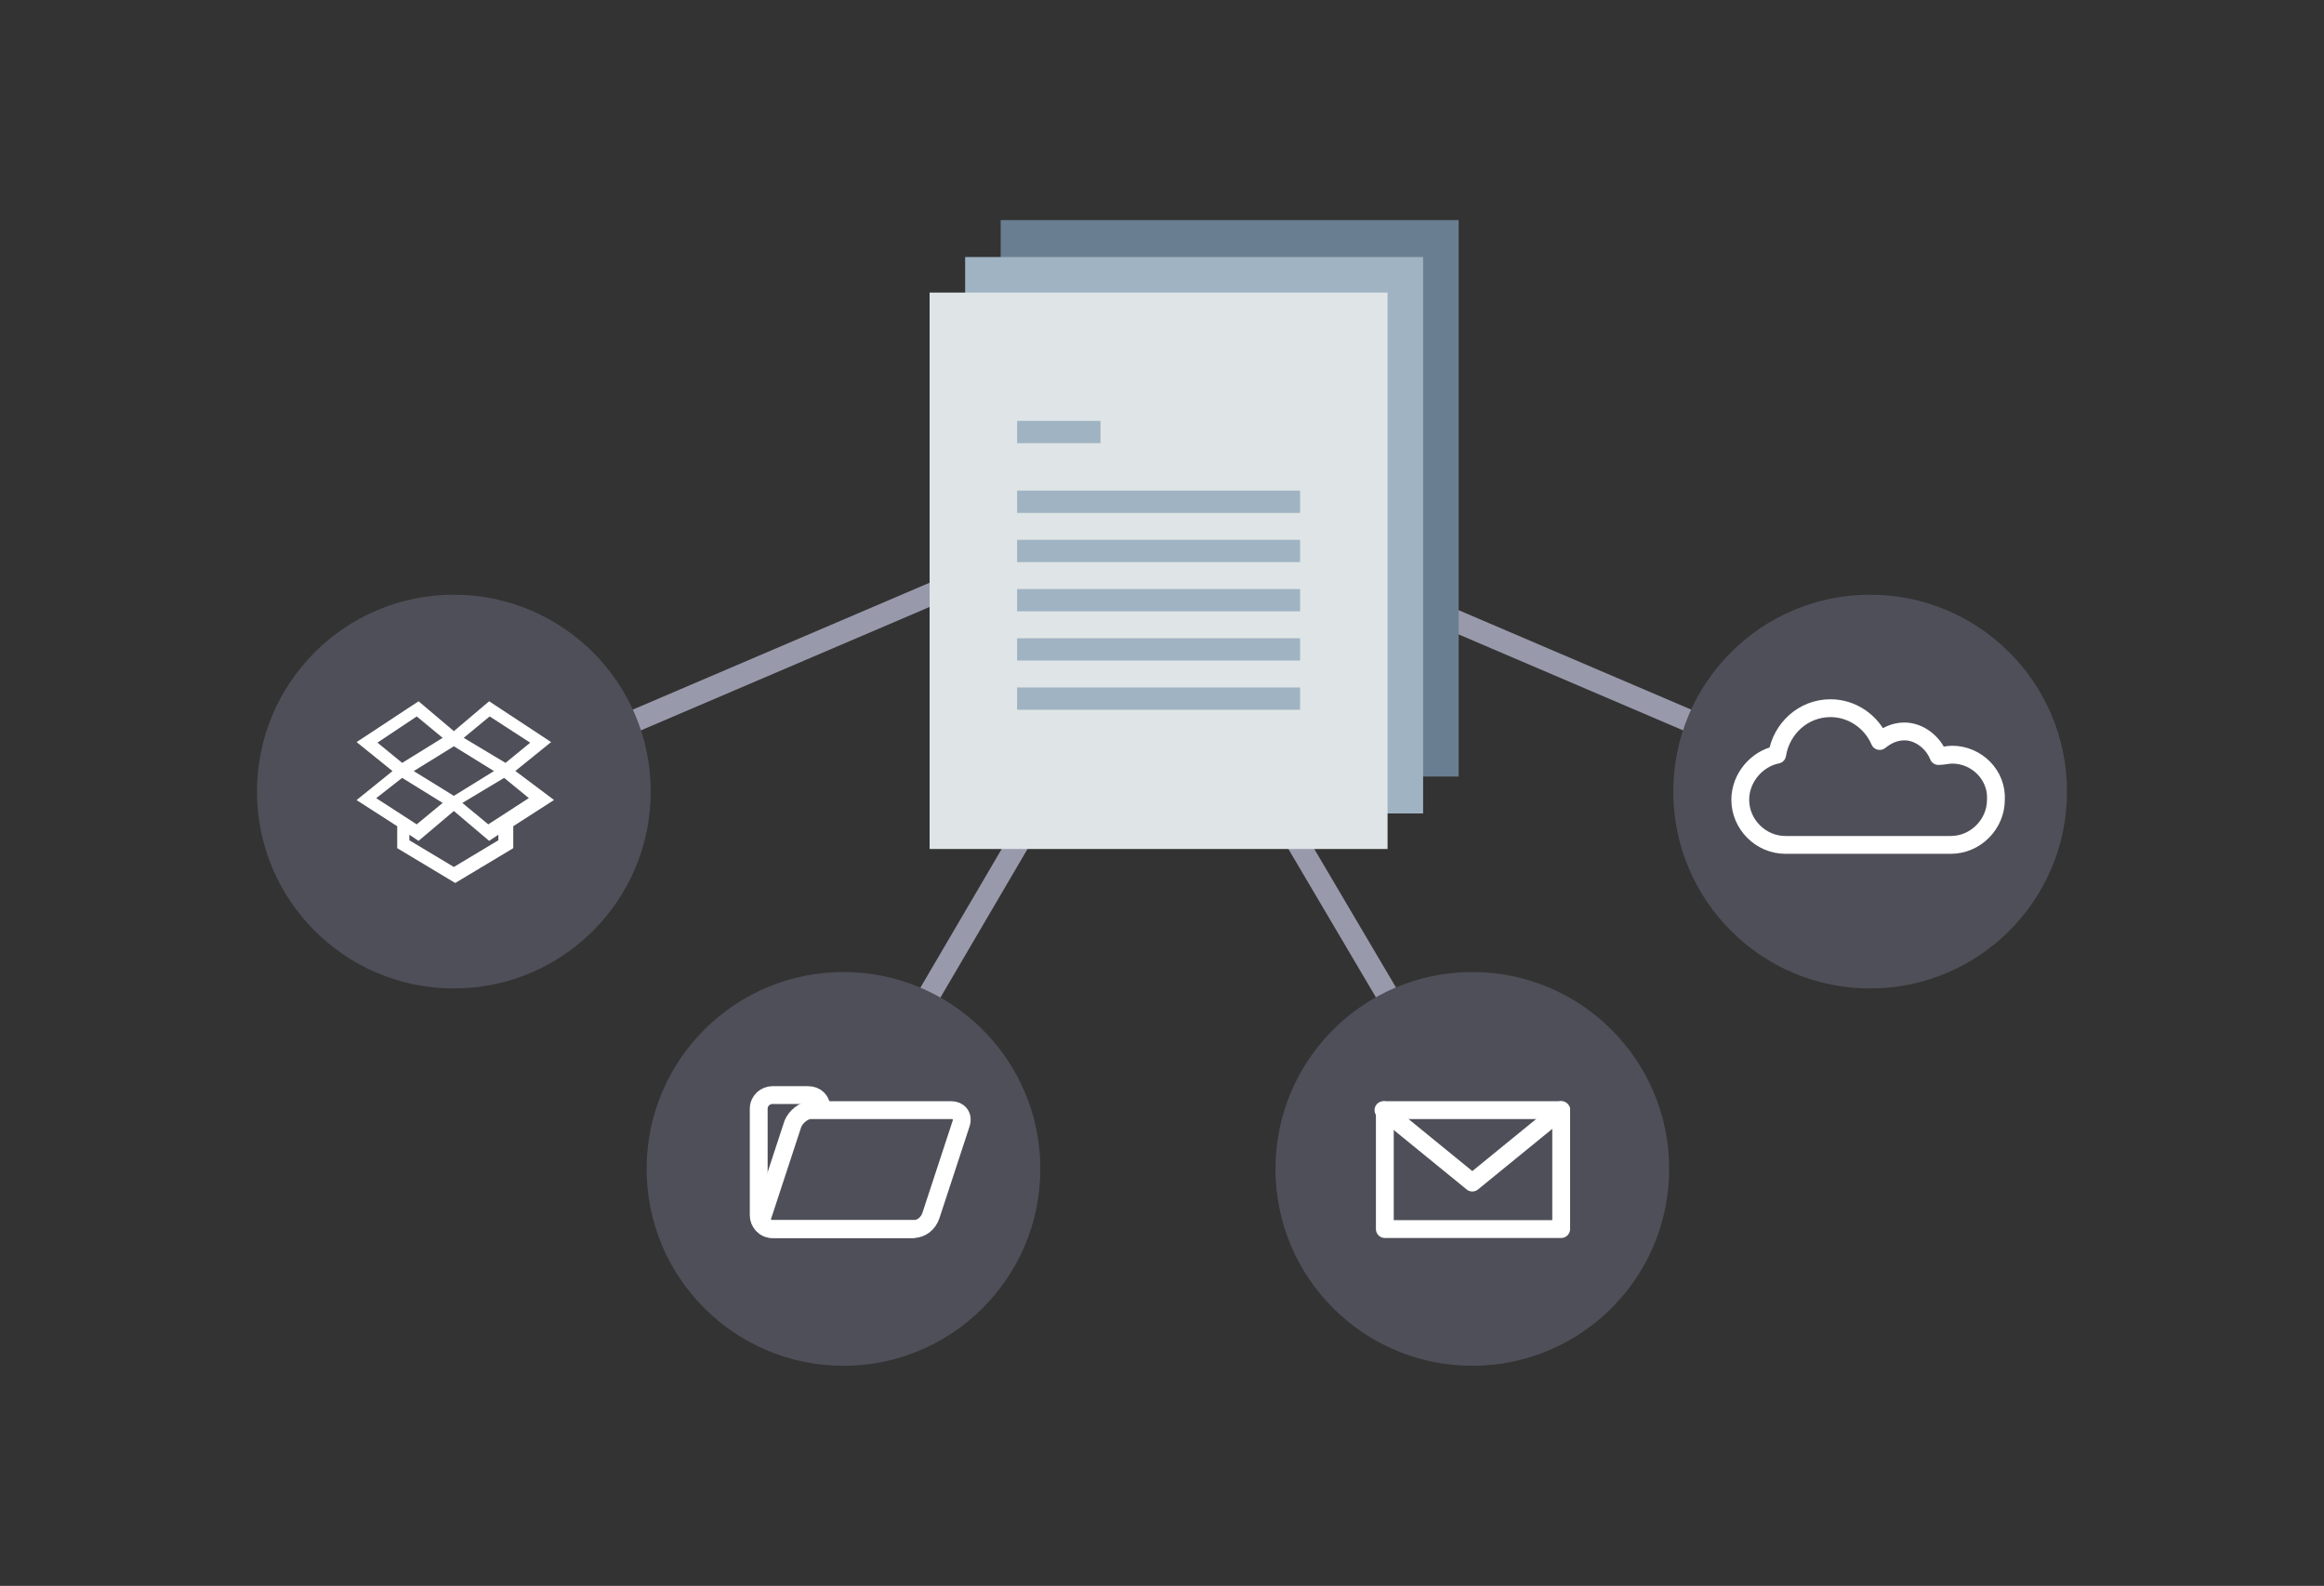 <?xml version="1.0" encoding="utf-8"?>
<!-- Generator: Adobe Illustrator 19.2.1, SVG Export Plug-In . SVG Version: 6.00 Build 0)  -->
<svg version="1.1" id="Guide" xmlns="http://www.w3.org/2000/svg" xmlns:xlink="http://www.w3.org/1999/xlink" x="0px" y="0px"
	 viewBox="0 0 170 116" style="enable-background:new 0 0 170 116;" xml:space="preserve">
<rect x="0" y="0" width="170" height="116" fill="#333333" stroke="none"/>
<style type="text/css">
	.st0{fill:none;stroke:#989AAB;stroke-width:1.63;stroke-miterlimit:10;}
	.st1{fill:#4F4F59;}
	.st2{fill:#6A7E91;}
	.st3{fill:#9FB3C3;}
	.st4{fill:#DFE4E6;}
	.st5{fill:none;stroke:#9FB3C3;stroke-width:1.63;stroke-miterlimit:10;}
	.st6{fill:none;stroke:#FFFFFF;stroke-width:1.304;stroke-linecap:round;stroke-linejoin:round;stroke-miterlimit:10;}
	.st7{fill:#FFFFFF;stroke:#FFFFFF;stroke-width:0.489;stroke-miterlimit:10;}
</style>
<g>
	<line class="st0" x1="135.9" y1="58" x2="98" y2="41.8"/>
	<circle class="st1" cx="136.8" cy="57.9" r="14.4"/>
	<rect x="73.2" y="16.1" class="st2" width="33.5" height="40.7"/>
	<line class="st0" x1="34.1" y1="58" x2="72" y2="41.8"/>
	<circle class="st1" cx="33.2" cy="57.9" r="14.4"/>
	<line class="st0" x1="93.6" y1="59.4" x2="109" y2="85.5"/>
	<circle class="st1" cx="107.7" cy="85.5" r="14.4"/>
	<line class="st0" x1="75.8" y1="59.4" x2="60.5" y2="85.5"/>
	<circle class="st1" cx="61.7" cy="85.5" r="14.4"/>
	<rect x="70.6" y="18.8" class="st3" width="33.5" height="40.7"/>
	<rect x="68" y="21.4" class="st4" width="33.5" height="40.7"/>
	<g>
		<g id="XMLID_45_">
			<g id="XMLID_46_">
				<line id="XMLID_47_" class="st5" x1="74.4" y1="31.6" x2="80.5" y2="31.6"/>
			</g>
		</g>
		<line id="XMLID_44_" class="st5" x1="74.4" y1="36.7" x2="95.1" y2="36.7"/>
		<line id="XMLID_43_" class="st5" x1="74.4" y1="40.3" x2="95.1" y2="40.3"/>
		<line id="XMLID_42_" class="st5" x1="74.4" y1="43.9" x2="95.1" y2="43.9"/>
		<line id="XMLID_41_" class="st5" x1="74.4" y1="47.5" x2="95.1" y2="47.5"/>
		<line id="XMLID_40_" class="st5" x1="74.4" y1="51.1" x2="95.1" y2="51.1"/>
	</g>
	<path class="st6" d="M142.8,55.2c-0.3,0-0.7,0.1-1,0.1c-0.4-1-1.4-1.8-2.5-1.8c-0.7,0-1.3,0.3-1.8,0.7c-0.6-1.4-2-2.4-3.6-2.4
		c-2,0-3.6,1.5-3.9,3.4c-1.5,0.3-2.7,1.7-2.7,3.3c0,1.8,1.5,3.3,3.3,3.3h12.1c1.8,0,3.3-1.5,3.3-3.3
		C146.1,56.7,144.6,55.2,142.8,55.2z"/>
	<g>
		<rect x="101.3" y="81.2" class="st6" width="12.9" height="8.7"/>
		<polyline class="st6" points="114.2,81.2 107.7,86.5 101.2,81.2 		"/>
	</g>
	<g>
		<path class="st6" d="M60.1,81.1L60.1,81.1c0-0.6-0.4-1-1-1h-2.6c-0.5,0-1,0.4-1,1v1v2.3v4.5c0,0.5,0.4,1,1,1h10.3"/>
		<path class="st6" d="M66.8,89.9H56.5c-0.5,0-0.9-0.4-0.7-1l2.2-6.7c0.2-0.5,0.8-1,1.3-1h10.3c0.5,0,0.9,0.4,0.7,1l-2.2,6.7
			C67.9,89.5,67.4,89.9,66.8,89.9z"/>
	</g>
	<path class="st7" d="M37.3,56.4l2.6-2.1l-4.1-2.7l-2.6,2.2l-2.6-2.2l-4.1,2.7l2.6,2.1l-2.6,2.1l2.8,1.8v1.6l4,2.4l4-2.4v-1.6
		l2.8-1.8L37.3,56.4z M29.8,56.4l3.4-2.1l3.4,2.1l-3.4,2.1L29.8,56.4z M36.9,56.6l2.2,1.8l-3.4,2.2l-2.3-1.9L36.9,56.6z M35.8,52.1
		l3.4,2.2l-2.2,1.8L33.5,54L35.8,52.1z M30.5,52.1l2.3,1.9l-3.4,2.1l-2.2-1.8L30.5,52.1z M29.4,56.6l3.4,2.1l-2.3,1.9l-3.4-2.2
		L29.4,56.6z M36.7,61.6l-3.5,2.1l-3.5-2.1v-1l0.9,0.6l2.6-2.2l2.6,2.2l0.9-0.6L36.7,61.6L36.7,61.6z"/>
</g>
</svg>
